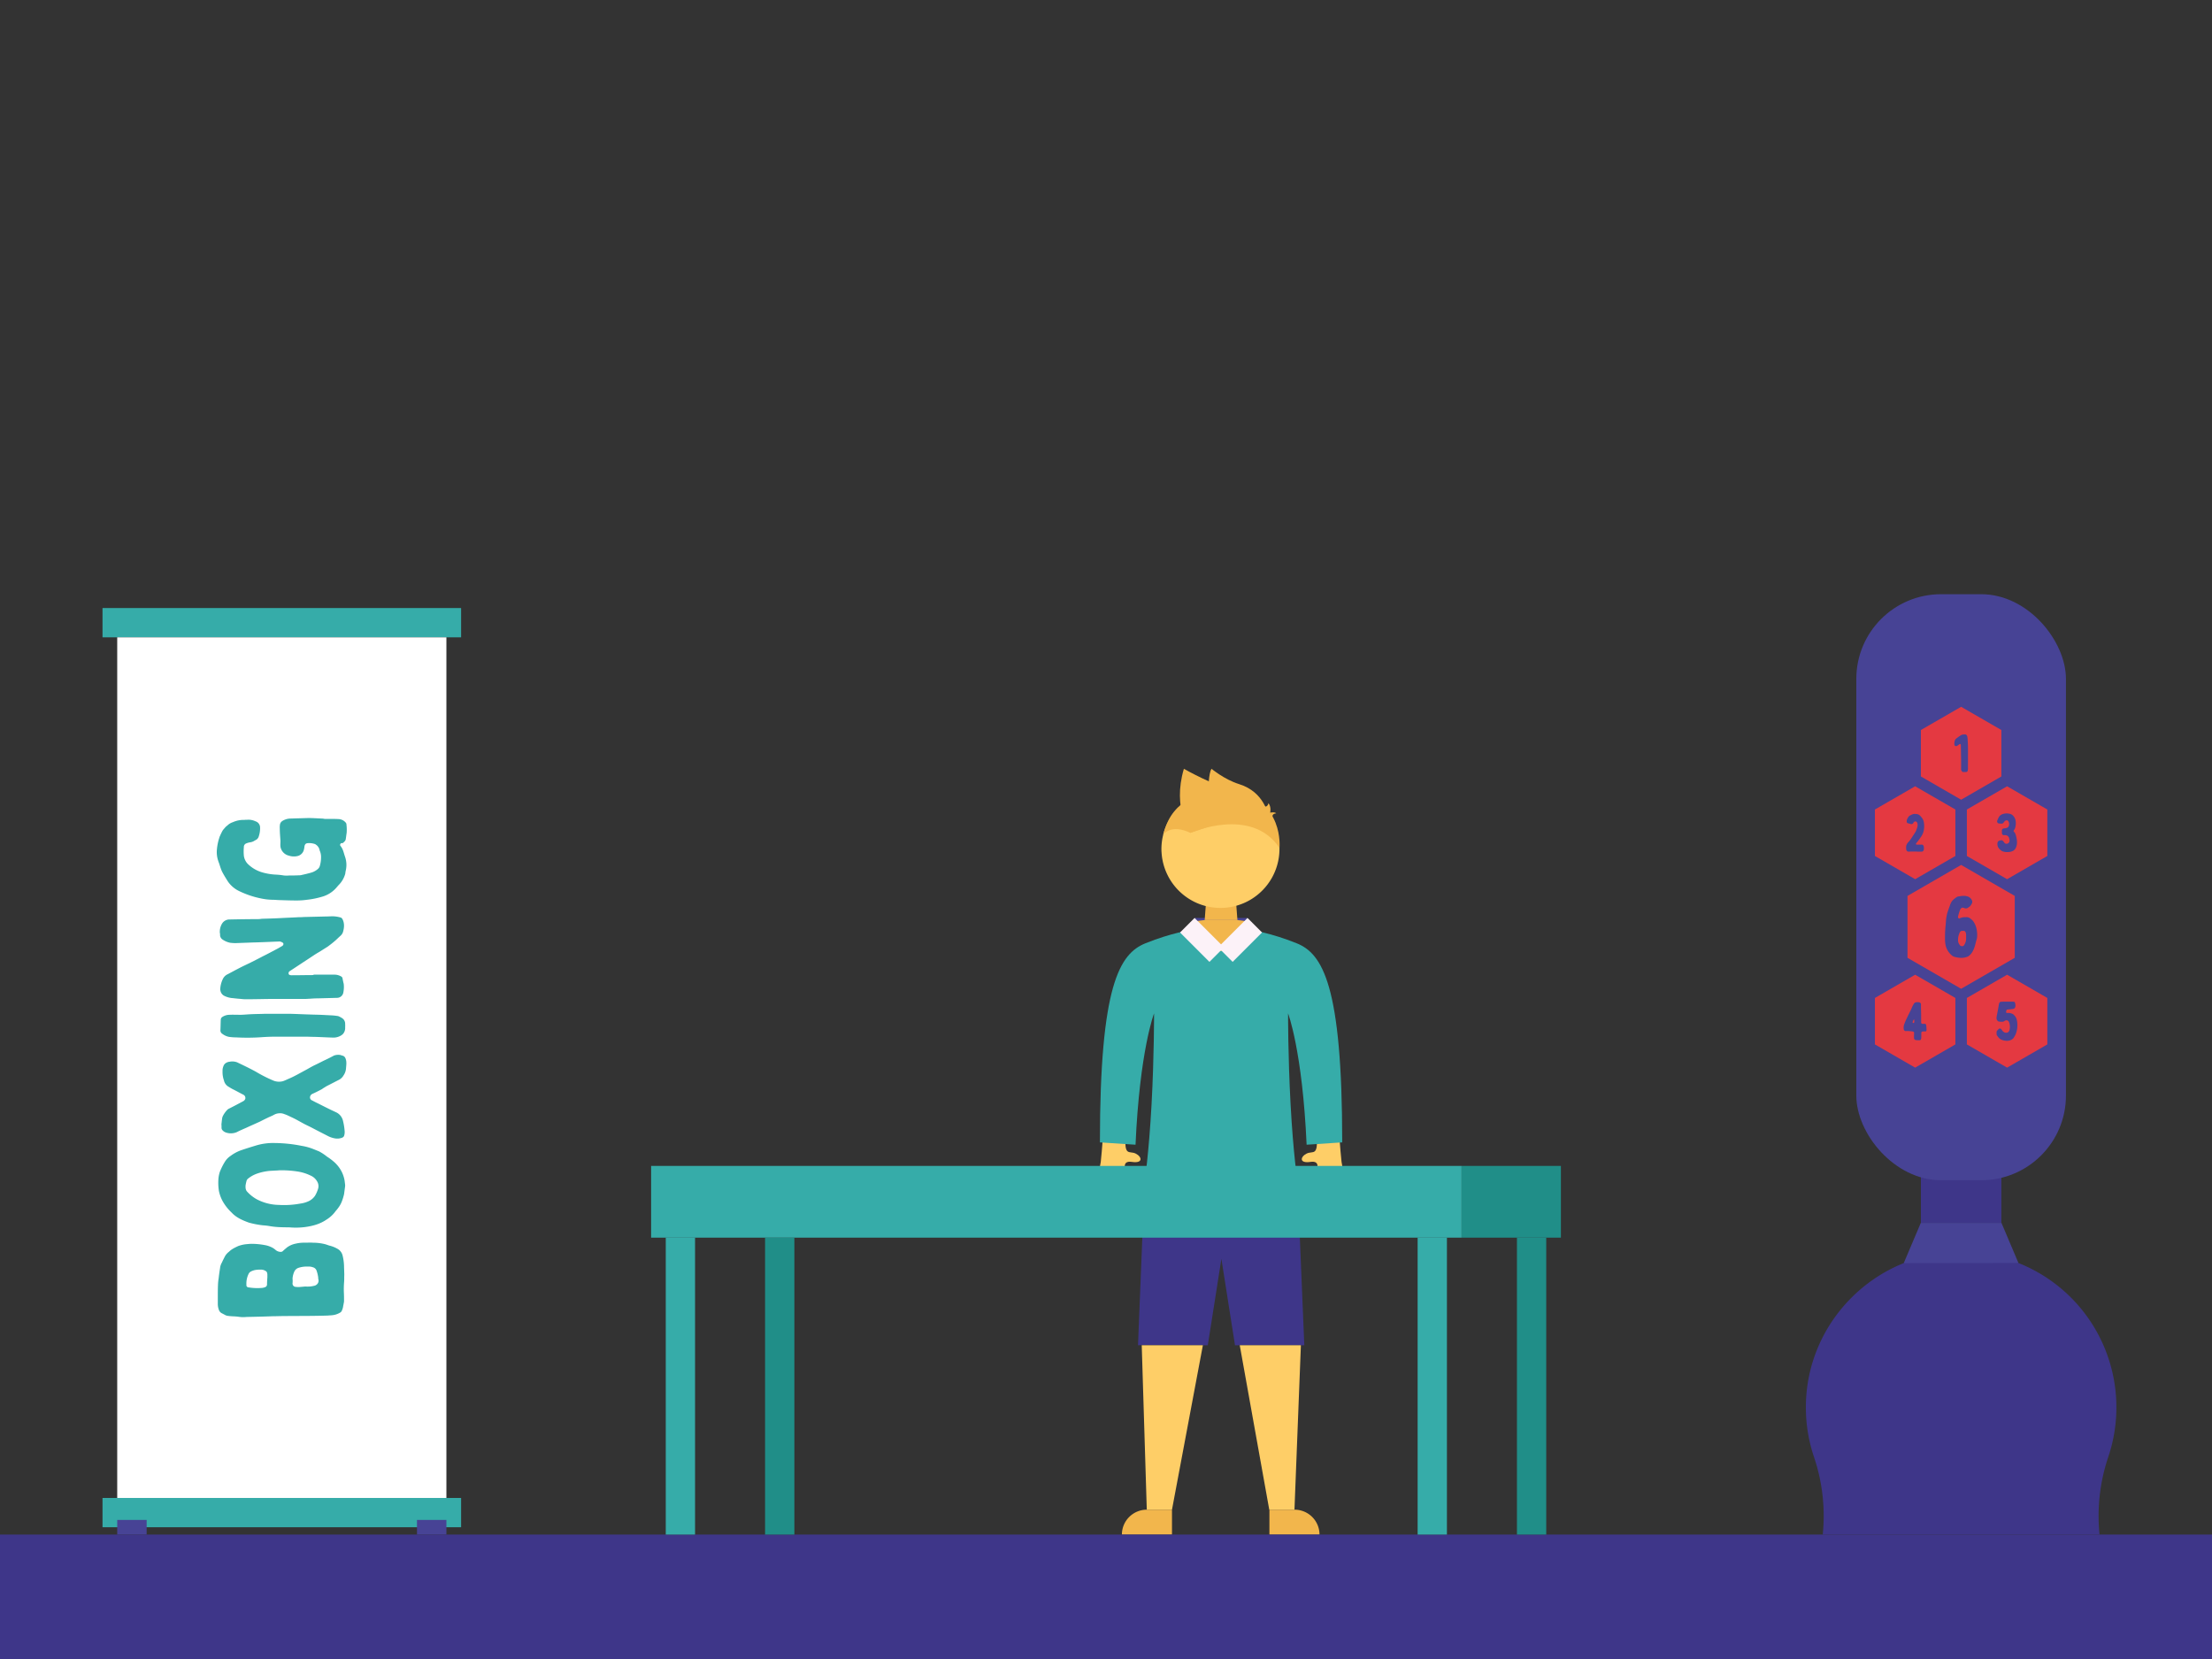 <svg xmlns="http://www.w3.org/2000/svg" viewBox="0 0 1600 1200"><rect x="0" y="0" width="1600" height="1200" fill="#333333" stroke="none"/><defs><style>.cls-1{fill:#36aca9;}.cls-2{fill:#fff;}.cls-3{fill:#474395;}.cls-4{fill:#fece67;}.cls-5{fill:#f2b64c;}.cls-6{fill:#fcf2f8;}.cls-7{fill:#3e3689;}.cls-8{fill:#e43941;}.cls-9{fill:#208e88;}</style></defs><g id="Boxing"><rect class="cls-1" x="74.15" y="1083.51" width="259.38" height="21.19"/><rect class="cls-1" x="74.15" y="439.81" width="259.38" height="21.19"/><rect class="cls-2" x="84.79" y="461" width="238.1" height="622.51"/><path class="cls-1" d="M191.4,900.58a18.45,18.45,0,0,1,5.81,2,14.63,14.63,0,0,1,2.28,1.66,5.68,5.68,0,0,0,3.79,1.27,2.15,2.15,0,0,0,1.51-.76c.89-.89,1.9-1.66,2.78-2.43a15.86,15.86,0,0,1,6.57-2.81,24.52,24.52,0,0,1,6.07-.63c2,0,4.16-.13,6.19,0a37.69,37.69,0,0,1,8.46,1,15.85,15.85,0,0,1,2,.64c.51.12,1,.38,1.64.51a21.62,21.62,0,0,1,5.44,2.17,7.6,7.6,0,0,1,3.91,5.11,35.66,35.66,0,0,1,1,7.4c0,1.53.13,3.19.13,4.72.12,1.28,0,2.56,0,3.83a35.38,35.38,0,0,1-.13,3.71,63.37,63.37,0,0,0-.12,6.89c.12,2.05.12,4.22.12,6.39a15.54,15.54,0,0,1-.38,2.17c0,.51-.25,1-.25,1.4a10.82,10.82,0,0,1-1.14,3.58,2.61,2.61,0,0,1-1,1,13.63,13.63,0,0,1-5.56,1.91c-1,.13-2.14.13-3.28.26-10.74.38-21.6.25-32.34.38-2.65,0-5.18.13-7.83.13-6.19.25-12.51.38-18.7.51a22.17,22.17,0,0,1-5.81-.13c-2.53-.38-5.05-.25-7.58-.64a5.72,5.72,0,0,1-2.15-.64c-.88-.51-1.64-.89-2.4-1.27a4.2,4.2,0,0,1-2-2.17,12.15,12.15,0,0,1-.88-4.73V938c0-2.81,0-5.62.12-8.43a37.3,37.3,0,0,1,.51-5.11c.25-2.42.63-4.85,1-7.28a9.74,9.74,0,0,1,1.26-3.83c.76-1.66,1.52-3.19,2.4-4.85a10.71,10.71,0,0,1,2.78-3.06c1.9-1.92,4.17-2.94,6.57-4.09a23.5,23.5,0,0,1,6.06-1.4c1.39-.13,2.78-.26,3.54-.26A53.5,53.5,0,0,1,191.4,900.58Zm2,21.19c-.12-1-.25-1.91-1.26-2.42a6.18,6.18,0,0,0-3.66-1,20.78,20.78,0,0,0-2.78.13,11.39,11.39,0,0,0-4.05,1.15,3.73,3.73,0,0,0-1.76,1.66,15.91,15.91,0,0,0-1.65,8,1.62,1.62,0,0,0,1.65,1.92,39,39,0,0,0,9.47.38,7.1,7.1,0,0,0,2.27-.51,2.07,2.07,0,0,0,1.52-2.17c0-1.66.13-3.32.25-5Zm33.73,8.3a3.68,3.68,0,0,0,1.77-.77,3.57,3.57,0,0,0,1.39-3.95,4.67,4.67,0,0,1-.12-1.28,23,23,0,0,0-1.14-4.85,3.85,3.85,0,0,0-2.65-2.56,9.15,9.15,0,0,0-3.67-.51,19.08,19.08,0,0,0-7.07,1,5.21,5.21,0,0,0-2.53,2.18,14.19,14.19,0,0,0-1.51,5.61,15.35,15.35,0,0,1,0,3.32,2.38,2.38,0,0,0,2.14,2.56,19.74,19.74,0,0,0,2.66.12c1.64-.12,3.15-.25,4.42-.38A19.74,19.74,0,0,0,227.15,930.07Z"/><path class="cls-1" d="M218.18,828.82a39.93,39.93,0,0,1,8.72,2.43l3.79,1.53a34.53,34.53,0,0,1,5.81,3.83,40.22,40.22,0,0,1,4.68,3.45,23.85,23.85,0,0,1,5.93,7.4,23.18,23.18,0,0,1,2.15,6.51l.38,3.07v.89c-.25,1.92-.51,3.83-.76,5.75a33.69,33.69,0,0,1-1.39,4.72,17.29,17.29,0,0,1-2,4.09,28.1,28.1,0,0,1-2.53,3.32,2.94,2.94,0,0,0-.5.63,22.71,22.71,0,0,1-6.32,5.75c-4.67,3.19-9.85,4.6-15.41,5.36a52.74,52.74,0,0,1-11,.26c-1.9-.13-3.92,0-5.81-.13a56.64,56.64,0,0,1-9.35-.89c-1.52-.26-3.16-.39-4.67-.51a67.28,67.28,0,0,1-9.86-1.92c-4.55-1.66-9.09-3.57-12.5-7.28a34.08,34.08,0,0,1-6.45-8.17,26.57,26.57,0,0,1-2.78-7.66,38.58,38.58,0,0,1-.37-7.66,22.28,22.28,0,0,1,1-5.75,44.23,44.23,0,0,1,3.66-7.4,13.62,13.62,0,0,1,4.17-4.34,28.57,28.57,0,0,1,8.34-4.34c3.41-1.15,6.69-2.17,10.1-3.2A43,43,0,0,1,199,826.78,103.13,103.13,0,0,1,218.18,828.82Zm-21.09,18a37.82,37.82,0,0,0-11.75,2.3,22.08,22.08,0,0,0-5.81,3.32,3.19,3.19,0,0,0-1.27,2,25.7,25.7,0,0,0-.63,2.94c-.12,1.79,0,3.45,1.27,4.72a27.69,27.69,0,0,0,6.82,5.37,35.52,35.52,0,0,0,16,4.08,64.17,64.17,0,0,0,15.67-1,20.58,20.58,0,0,0,6.06-1.79,11.65,11.65,0,0,0,4.42-3.83,23.52,23.52,0,0,0,2.15-4.85,6.58,6.58,0,0,0-.76-5.74,9.84,9.84,0,0,0-4.55-4,33,33,0,0,0-9.35-2.94,76.77,76.77,0,0,0-13.26-.89C200.5,846.69,198.86,846.69,197.09,846.82Z"/><path class="cls-1" d="M160.7,808.77a6.78,6.78,0,0,1,.76-2,18.46,18.46,0,0,1,3.29-4.34,7.71,7.71,0,0,1,1.13-.64c3.29-1.66,6.7-3.45,10-5.24a3.17,3.17,0,0,0,1.52-1.66,2.61,2.61,0,0,0-1.39-3.06c-2.27-1.15-4.55-2.43-6.82-3.58a29.92,29.92,0,0,1-3.54-2,6.93,6.93,0,0,1-3.66-4.72.48.48,0,0,0-.13-.39,18.09,18.09,0,0,1-.88-6.38,8.17,8.17,0,0,1,.63-3.58,4.39,4.39,0,0,1,2.53-2.68,5.33,5.33,0,0,1,1.89-.51,9.9,9.9,0,0,1,5.43.39c4.55,2.17,9.1,4.34,13.52,6.76a101.45,101.45,0,0,0,12.25,6.26,10.81,10.81,0,0,0,7.46.64c1.51-.51,3-1.28,4.54-1.92,4.17-1.79,8-4.08,11.88-6.13,2.15-1.15,4.17-2.42,6.32-3.44s4.42-2.17,6.69-3.32c2.53-1.15,5.05-2.43,7.45-3.71a9,9,0,0,1,4.81-.38c.37.13.75.26,1,.38,1.89.26,2.52,1.66,2.9,3.2.51,2,.13,4.08,0,6.12a10.33,10.33,0,0,1-1.77,5,8.2,8.2,0,0,1-3.79,3.45c-2.78,1.41-5.43,2.81-8.21,4.21-1,.52-2,1.28-3,1.79a2.28,2.28,0,0,1-.88.64c-2.15,1.15-4.43,2.3-6.7,3.32a2.9,2.9,0,0,0-1.64,2,2.32,2.32,0,0,0,1.39,2.68c1.51.77,2.9,1.54,4.29,2.18,3.29,1.66,6.57,3.31,9.73,4.85,1.14.51,2.15,1,3.28,1.53a9.06,9.06,0,0,1,5.18,6.51,44.72,44.72,0,0,1,1.14,7.28,8.84,8.84,0,0,1-.5,3.57,3.1,3.1,0,0,1-1.14,1,9.78,9.78,0,0,1-5.05.63,17.55,17.55,0,0,1-5.69-1.91c-3.92-2-8-4.09-11.87-6.13-1.52-.77-3.16-1.53-4.68-2.3-2.15-1.15-4.17-2.3-6.31-3.45-1.9-1-3.92-1.91-5.82-2.81a22.17,22.17,0,0,0-2.52-1,7.76,7.76,0,0,0-3.41-.63,8.91,8.91,0,0,0-4.42,1.27c-1.39.77-2.91,1.28-4.3,2-1.64.77-3.16,1.54-4.67,2.3l-.76.39c-3.29,1.53-6.57,2.93-9.86,4.47-2.27,1-4.67,2-6.94,3.19a11,11,0,0,1-8.09.25,5.48,5.48,0,0,1-2.27-1.53,2.59,2.59,0,0,1-.76-1.91v-2h-.13C160.33,812,160.45,810.43,160.7,808.77Z"/><path class="cls-1" d="M182.31,733.57c3.15-.13,6.19-.13,9.22-.26H210c4.8.13,9.6.38,14.53.51,2.65.13,5.43.13,8.21.26l7.46.38a35.24,35.24,0,0,1,3.53.38,4.19,4.19,0,0,1,2,.64,11.84,11.84,0,0,1,1.77,1,4.7,4.7,0,0,1,2.15,4.21,15.17,15.17,0,0,1,0,2.43,6.42,6.42,0,0,1-1.52,4.72,7.91,7.91,0,0,1-2.4,1.66,10.61,10.61,0,0,1-5.3,1c-4.42-.13-8.72-.39-13-.51-2.15,0-4.3-.13-6.32-.13H199.36q-5.12,0-10.23.38a147.53,147.53,0,0,1-18.32.13,36.11,36.11,0,0,1-5.18-.38,11.66,11.66,0,0,1-4.8-2.18,2.81,2.81,0,0,1-1.39-2.55c.13-2.55.13-5.11.25-7.66a2.51,2.51,0,0,1,1.39-2.17,9.55,9.55,0,0,1,4.8-1.4c2.53-.13,4.93,0,8.47,0C176.24,734,179.27,733.69,182.31,733.57Z"/><path class="cls-1" d="M242.31,705a9.35,9.35,0,0,1,4.42,1.28,1.74,1.74,0,0,1,1,1.28c.26,1.28.51,2.68.89,4.08a20,20,0,0,1-.25,6.13,4.63,4.63,0,0,1-4.55,4l-14.28.38c-1.89,0-3.66.13-5.55.26-.89,0-1.77.13-2.53.13h-21.6c-7.33,0-14.78.25-22.11.25-1.77,0-3.41-.25-5.18-.38s-3.41-.38-5.05-.51a15.78,15.78,0,0,1-4.93-1.41,5.2,5.2,0,0,1-3.16-4.08,1.88,1.88,0,0,1-.13-.9,19.07,19.07,0,0,1,1.9-7.4,7.21,7.21,0,0,1,3.54-3.45c2.9-1.53,5.68-3.06,8.46-4.47,2.4-1.27,4.93-2.42,7.33-3.57l5.3-2.68c1.52-.77,3-1.54,4.43-2.3,3.15-1.53,6.19-3.19,9.34-4.85,1.52-.77,3-1.66,4.55-2.56a1.79,1.79,0,0,0,.76-.89,1.23,1.23,0,0,0-.76-1.66,3.93,3.93,0,0,0-2.65-.64c-4.42.13-8.84.38-13.27.51-2.52.13-5.05.13-7.7.26l-10.36.38a34.63,34.63,0,0,1-3.66-.26,14.55,14.55,0,0,1-5.44-2.29,4,4,0,0,1-1.89-3.71,1.86,1.86,0,0,0-.13-.89,11.24,11.24,0,0,1,1.77-7.28,6.3,6.3,0,0,1,5.31-2.68c6.82-.13,13.64-.25,20.46-.25a20,20,0,0,0,2.78-.26c4.68-.13,9.35-.26,13.9-.51s8.71-.38,13-.64a34.44,34.44,0,0,0,3.66-.13l16.05-.38c1.64,0,3.15-.13,4.67-.13a22.09,22.09,0,0,1,5.81.9c.76.25,1,.76,1.39,1.4,1.39,2.94,1.14,6,.25,9.07a6.28,6.28,0,0,1-1.76,2.68c-1.14,1-2.15,2-3.29,3.06a72.29,72.29,0,0,1-6.06,4.85l-6.07,3.83c-2.78,1.54-5.43,3.45-8.21,5.24-4.29,2.81-8.71,5.74-13,8.55a1.86,1.86,0,0,0-1,1.66c.13.77.38,1.15,1.14,1.28a5,5,0,0,0,1.39.13c5.18,0,10.36-.13,15.53-.13V705Z"/><path class="cls-1" d="M202.39,599.63a15.07,15.07,0,0,1,.13-3.32A3.86,3.86,0,0,1,204,594a11.25,11.25,0,0,1,5.93-1.92l13.14-.38c3.29,0,6.57.26,9.85.38a9.44,9.44,0,0,1,1.9.26h3.79c2.15,0,4.29,0,6.44.13a7.08,7.08,0,0,1,4.8,2.3,2.31,2.31,0,0,1,.76,1.78,30.42,30.42,0,0,1,.13,5.88c-.26,1.53-.38,2.93-.64,4.47-.12,1.27-1.13,2-2,2.8-.12.26-.63.13-.88.13a1.31,1.31,0,0,0-1,2,.13.13,0,0,1,.13.13c1.64,2,2.14,4.34,2.9,6.77.13.38.25.77.38,1.15a18.06,18.06,0,0,1,.5,9.7,14.12,14.12,0,0,0-.37,2.3,18.28,18.28,0,0,1-4.43,7.92c-.75.76-1.38,1.53-2.14,2.42a21.38,21.38,0,0,1-10.61,6.51A60.93,60.93,0,0,1,222,650.83a51.26,51.26,0,0,1-7.7.51c-3.79,0-7.71-.13-11.5-.26-1.89,0-3.79-.25-5.68-.25a42.21,42.21,0,0,1-8-.9,65.27,65.27,0,0,1-15.54-5.11,21,21,0,0,1-7.83-6c-1.14-1.4-2-3.06-3-4.59-.51-.9-1-1.66-1.52-2.68-1.39-2.3-2-5-2.91-7.54a10.57,10.57,0,0,1-.5-1.4,19.7,19.7,0,0,1-.89-8.55,38,38,0,0,1,1.77-8.3,3.59,3.59,0,0,1,.38-1,43,43,0,0,1,2-4.08c.64-.9,1.39-1.66,2.15-2.56.51-.51,1.14-.89,1.64-1.4a9.92,9.92,0,0,1,3.54-2,19.06,19.06,0,0,1,8.34-1.66c.76-.13,1.64,0,2.4-.13a12.19,12.19,0,0,1,5.68,1.15,4.67,4.67,0,0,1,3.29,4.34,18.09,18.09,0,0,1-.89,6.38,4.3,4.3,0,0,1-2,2.69,14.51,14.51,0,0,0-1.39.76,7.19,7.19,0,0,1-2.78,1,12.69,12.69,0,0,0-3.15.9,2.67,2.67,0,0,0-1.52,2.55,34.45,34.45,0,0,0,0,6.26,10.46,10.46,0,0,0,2.65,5.74,24.54,24.54,0,0,0,10.49,6.26,42.27,42.27,0,0,0,9.72,1.66,47.88,47.88,0,0,1,6.07.64,21.27,21.27,0,0,0,3.91,0h.64c2,0,4.17,0,6.19-.13a6.81,6.81,0,0,0,2.27-.26c2.27-.51,4.42-1,6.7-1.66a12.42,12.42,0,0,0,4.92-2.68,4.27,4.27,0,0,0,1.39-2.17,23.17,23.17,0,0,0,.89-6.51,11.33,11.33,0,0,0-.76-4.09c-.13-.25-.13-.38-.25-.63a6.18,6.18,0,0,0-2.78-4.22,1.86,1.86,0,0,0-.63-.38,12.78,12.78,0,0,0-5.31-.64c-1.39.13-2,.89-2.27,2.3a14.44,14.44,0,0,1-.64,3.19,6.28,6.28,0,0,1-3.91,3.7,11.49,11.49,0,0,1-6.57-.12,8.37,8.37,0,0,1-4-2.17,8.24,8.24,0,0,1-2.15-3.83c-.38-1.79,0-3.58-.13-5.24C202.65,605,202.39,602.31,202.39,599.63Z"/><rect class="cls-3" x="84.79" y="1099.4" width="21.28" height="10.6"/><rect class="cls-3" x="301.61" y="1099.4" width="21.28" height="10.6"/><path class="cls-4" d="M961.69,726.64s7.46,104.57,8.69,113.82,7.75,25.28,3.61,26.31c-5.15,1.29-2.84-7.83-6.14-9.65s-.22,19-4.36,19c-6.37-.12-1.45-18.38-7.78-19.12-2.29-.27-5.82,11.62-9,10.12-4.1-1.94.34-8.42,3.16-14.08s6.23-13.86-2-12.61-7.42-3.67-2.78-6,8.71,2.69,7.15-14.41l-1.56-17.1-16.56-67.59s6.86-8.87,8.87-9.09S961.69,726.64,961.69,726.64Z"/><path class="cls-4" d="M804.9,726.64s-7.46,104.57-8.69,113.82-7.75,25.28-3.61,26.31c5.15,1.29,2.84-7.83,6.14-9.65s.22,19,4.36,19c6.37-.12,1.45-18.38,7.78-19.12,2.29-.27,5.82,11.62,9,10.12,4.1-1.94-.34-8.42-3.16-14.08s-6.23-13.86,2-12.61,7.42-3.67,2.78-6-8.72,2.69-7.15-14.41l1.56-17.1,16.55-67.59s-6.85-8.87-8.87-9.09S804.9,726.64,804.9,726.64Z"/><path class="cls-1" d="M938.53,855.06s-3.14-21.17-5-56c-1.93-35.43-1.83-66.06-1.83-66.06s10.36,27,13.41,95l25.75-1.68c0-113.82-14.24-136.51-33-144.05s-32.39-9.45-32.39-9.45l-22.23-5.5L861,672.82s-13.66,1.91-32.4,9.45-33,30.23-33,144.05L821.36,828c3-68,13.4-95,13.4-95s.1,30.63-1.82,66.06c-1.9,34.82-5,56-5,56Z"/><path class="cls-3" d="M864.09,664c1.91-.08,38.26,0,38.26,0L883.22,683.1Z"/><path class="cls-4" d="M865.22,666.38l-4.23.94h0a22.3,22.3,0,0,0,44.46,0l-4.23-.93Z"/><polygon class="cls-5" points="895.06 665.52 871.38 665.52 873.16 641.85 893.28 641.85 895.06 665.52"/><path class="cls-5" d="M883.22,683.57a18,18,0,0,0,18-17.18c-2.75-.56-6.16-.87-6.16-.87H871.38s-3.41.3-6.16.86A18,18,0,0,0,883.22,683.57Z"/><rect class="cls-6" x="854.42" y="672.42" width="30.07" height="14.88" transform="translate(735.39 -415.67) rotate(45)"/><rect class="cls-6" x="881.94" y="672.42" width="30.07" height="14.88" transform="translate(2011.97 526.34) rotate(135)"/><path class="cls-4" d="M925.46,613.35a42.69,42.69,0,0,0-85.37.54c0,.87,0,1.73.09,2.59h0a42.68,42.68,0,0,0,85.29-2.59C925.47,613.71,925.46,613.53,925.46,613.35Z"/><path class="cls-5" d="M861,602.42s-13.2-17.42-4.67-46.32c0,0,22.73,12.92,39.93,17C930.25,581.17,861,602.42,861,602.42Z"/><path class="cls-5" d="M861,602.42s44.31-19.59,64.47,10.93c0,0,3.65-34.8-33.51-41.15,0,0-24.28.67-31.74,5.46-7.7,5-15,11.05-18.87,26C841.34,603.63,847,595.72,861,602.42Z"/><path class="cls-5" d="M874.07,572.1s0-13,2.29-16c0,0,9.32,7.79,19.89,11.06,18.52,5.74,21,22.54,21,22.54s-32.06-8.46-31.92-8.69S874.07,572.1,874.07,572.1Z"/><path class="cls-5" d="M918.75,587.82s1-4.07-1.25-6.89c0,0-.37,2.51-2.36,2.51s-4.58,1.84-4.58,1.84l6.71,4.42Z"/><path class="cls-5" d="M918.75,587.82s3.24-.79,4.38.5c0,0-2.72.07-2.73,2.13s-2.37,2.89-2.37,2.33S918.75,587.82,918.75,587.82Z"/><path class="cls-5" d="M829.5,1092h18.23a0,0,0,0,1,0,0v18a0,0,0,0,1,0,0H811.5a0,0,0,0,1,0,0v0A18,18,0,0,1,829.5,1092Z"/><path class="cls-5" d="M918.2,1092h36.24a0,0,0,0,1,0,0v18a0,0,0,0,1,0,0H936.21a18,18,0,0,1-18-18v0A0,0,0,0,1,918.2,1092Z" transform="translate(1872.64 2202) rotate(-180)"/><path class="cls-7" d="M827.91,855.06s-4.79,118.41-4.76,118,50.48,0,50.48,0l9.84-62.51,9.83,62.51h50.14l-4.91-118Z"/><polygon class="cls-4" points="825.85 973.07 829.5 1092 847.73 1092 870.07 973.07 825.85 973.07"/><polygon class="cls-4" points="940.97 973.07 936.32 1092 918.09 1092 896.75 973.07 940.97 973.07"/><rect class="cls-7" y="1110" width="1600" height="90"/><path class="cls-7" d="M1530.84,1017.94a112.31,112.31,0,0,0-111.25-112.3c-62-.58-113.16,49.91-113.36,111.92a112.25,112.25,0,0,0,5.88,36.34,132.63,132.63,0,0,1,6.32,56.09h200.22a133.74,133.74,0,0,1,6.38-56.32A112,112,0,0,0,1530.84,1017.94Z"/><polygon class="cls-3" points="1459.99 913.53 1377.03 913.65 1389.37 884.54 1447.71 884.54 1459.99 913.53"/><rect class="cls-7" x="1389.43" y="844.93" width="58.2" height="39.62"/><rect class="cls-3" x="1342.72" y="429.81" width="151.64" height="423.88" rx="61.26"/><polygon class="cls-8" points="1447.64 561.64 1447.64 528.04 1418.54 511.24 1389.43 528.04 1389.43 561.64 1418.54 578.45 1447.64 561.64"/><polygon class="cls-8" points="1457.32 692.82 1457.32 648.03 1418.54 625.63 1379.75 648.03 1379.75 692.82 1418.54 715.21 1457.32 692.82"/><polygon class="cls-8" points="1414.38 619.15 1414.38 585.54 1385.28 568.74 1356.18 585.54 1356.18 619.15 1385.28 635.95 1414.38 619.15"/><polygon class="cls-8" points="1480.89 619.15 1480.89 585.54 1451.79 568.74 1422.69 585.54 1422.69 619.15 1451.79 635.95 1480.89 619.15"/><polygon class="cls-8" points="1414.38 755.45 1414.38 721.85 1385.28 705.04 1356.18 721.85 1356.18 755.45 1385.28 772.25 1414.38 755.45"/><polygon class="cls-8" points="1480.89 755.45 1480.89 721.85 1451.79 705.04 1422.69 721.85 1422.69 755.45 1451.79 772.25 1480.89 755.45"/><path class="cls-3" d="M1423.48,551.32c0,1.54,0,3,0,4.55a7.18,7.18,0,0,1-.19,1.62,1.2,1.2,0,0,1-.74.85,1.17,1.17,0,0,1-.35.08H1420a.61.61,0,0,1-.54-.2l-.08-.07a2.22,2.22,0,0,1-.86-2c0-1.78,0-3.59,0-5.37,0-1.5,0-3-.08-4.59,0-2.35-.08-4.74-.12-7.1a1.8,1.8,0,0,0-.11-.62c-.12-.34-.39-.42-.74-.23s-.67.47-1,.7-.62.38-.94.61a1.38,1.38,0,0,1-1,.08,1.06,1.06,0,0,1-.86-1,6.72,6.72,0,0,1,0-1.55,7.4,7.4,0,0,1,.35-1.5,4.92,4.92,0,0,1,.55-1l.19-.2c.59-.42,1.21-.88,1.8-1.35.16-.11.31-.19.47-.31l1.13-.77a4.32,4.32,0,0,1,2.18-.69c.43,0,.9,0,1.37,0a.89.89,0,0,1,.43.15,2,2,0,0,1,.86,1.43,13,13,0,0,1,.27,2.39c0,.62.08,1.28.12,1.93,0,1.16.11,2.32.11,3.51v10.62Z"/><path class="cls-3" d="M1407.25,670c.19-1.75.26-3.56.46-5.37.06-.59.19-1.23.32-1.88s.27-1.49.46-2.2c.59-1.88,1.24-3.69,1.9-5.5a15,15,0,0,1,1-2.4,7.14,7.14,0,0,1,1.63-2,23.12,23.12,0,0,1,2.49-1.87l.39-.2a21.38,21.38,0,0,1,2.22-.38,12.93,12.93,0,0,1,2.23-.2,9.67,9.67,0,0,1,3.33.58,5.25,5.25,0,0,1,2.69,2.72,2.63,2.63,0,0,1-.27,2.59,1.92,1.92,0,0,0-.26.45,4.92,4.92,0,0,1-1.44,1.62c-.32.2-.59.46-.91.65a2.58,2.58,0,0,1-2.55.26,7.68,7.68,0,0,0-1.18-.32,1,1,0,0,0-.85.19,3.21,3.21,0,0,0-1.25,1.68,35.07,35.07,0,0,0-1.37,4.6,1.15,1.15,0,0,0,.39,1.16c.27.2.46.26.72.13a9,9,0,0,1,4.06-.9h.78a4,4,0,0,1,3,1l1.37,1.17a8.4,8.4,0,0,1,1,1.23A15.52,15.52,0,0,1,1430,674a15.83,15.83,0,0,1,.07,3.89,7.59,7.59,0,0,1-.46,2.07c-.39,1.29-.65,2.59-1,3.82a18.89,18.89,0,0,1-1.83,4.59,10.13,10.13,0,0,1-3.08,3.37,3.05,3.05,0,0,1-.72.32,12.05,12.05,0,0,1-4.77.78,18.48,18.48,0,0,1-4.19-.65,5.15,5.15,0,0,1-2.48-1.36,13.34,13.34,0,0,1-4.32-7.51,25,25,0,0,1-.33-3.75c-.06-1.17,0-2.33,0-3.37C1406.92,674.08,1407.05,672.07,1407.25,670Zm14.85,6a4.3,4.3,0,0,0-.39-1.81,1.46,1.46,0,0,0-1.44-.85h-1a1.73,1.73,0,0,0-1.64,1,6.11,6.11,0,0,0-.58,1.36,10.46,10.46,0,0,0-.72,4,5.21,5.21,0,0,0,1.17,3.76c.07.06.07.06.07.13a1.59,1.59,0,0,0,1,.71c1,.19,1.57.13,2-.52a8,8,0,0,0,1.24-2.59,7.62,7.62,0,0,0,.33-2.39V676Z"/><path class="cls-3" d="M1387,616c-2.15-.12-4.33-.08-6.52,0a1.25,1.25,0,0,1-1.09-.47c-.19-.23-.43-.38-.47-.69a5,5,0,0,1-.15-1.08,8.07,8.07,0,0,1,0-1.39,3.87,3.87,0,0,1,.39-1.47,4.85,4.85,0,0,1,1.05-1.58c.43-.46.82-.93,1.21-1.39a34.9,34.9,0,0,0,2-2.93c.54-.85,1.13-1.74,1.68-2.59a9.53,9.53,0,0,0,1.09-2.16c.15-.54.39-1,.54-1.54a6.27,6.27,0,0,0,.32-2.43,3.25,3.25,0,0,0-.43-1.43,1.36,1.36,0,0,0-1.64-.62,1.76,1.76,0,0,0-.78.62,4.52,4.52,0,0,0-.31.54,1.59,1.59,0,0,1-1.29.7.45.45,0,0,1-.31,0l-2.46-.7a.74.74,0,0,1-.47-.42,1.42,1.42,0,0,0-.12-.27,3.34,3.34,0,0,1,.16-1.93,11.48,11.48,0,0,1,1-1.85,4.84,4.84,0,0,1,.86-.89,1.47,1.47,0,0,1,.47-.23,10.38,10.38,0,0,1,2.3-1,2.26,2.26,0,0,1,.43-.07,8.63,8.63,0,0,1,1.68.11,1.17,1.17,0,0,0,.39,0,3.64,3.64,0,0,1,2,.89,10.21,10.21,0,0,1,1.48,1.66,6.83,6.83,0,0,1,1.6,3.7,15.17,15.17,0,0,1,0,4.94,11.31,11.31,0,0,1-1.83,4.86c-.75,1.16-1.56,2.28-2.38,3.4-.24.35-.55.62-.82,1s-.39.5-.59.73a.65.65,0,0,0,0,.73c.12.19.31.19.51.19,1.25,0,2.46,0,3.67,0a1,1,0,0,1,.7.27,1.65,1.65,0,0,1,.62,1.12,6,6,0,0,1,0,2.39,1.65,1.65,0,0,1-1.4,1.32h-1.83v0C1387.82,616,1387.39,616.07,1387,616Z"/><path class="cls-3" d="M1458.36,612.67a5.05,5.05,0,0,1-2.35,2.81,7,7,0,0,1-2.14.7c-.47.08-1,.11-1.48.15a9.84,9.84,0,0,1-3.2-.34,4,4,0,0,1-1.56-.7c-.28-.19-.55-.42-.82-.62a2.5,2.5,0,0,0-.32-.34,5.34,5.34,0,0,1-1.2-1.55,4.15,4.15,0,0,1-.47-1.66,5.1,5.1,0,0,1,0-1.35,2,2,0,0,1,1.05-1.58l.27-.12.94-.23a2.34,2.34,0,0,1,1.25.08,1.08,1.08,0,0,1,.31.19,4.9,4.9,0,0,1,.74.85,2.93,2.93,0,0,0,1.25,1.24l.31.11a2.29,2.29,0,0,0,2.58-1.73,4.66,4.66,0,0,0-.08-1.62c0-.2-.12-.43-.16-.66a3,3,0,0,0-1.21-1.74,3.18,3.18,0,0,0-1.56-.46,11.41,11.41,0,0,0-1.17,0,1.34,1.34,0,0,1-1.17-.89,5.88,5.88,0,0,1-.15-.92c0-.54,0-1.12,0-1.66a1.41,1.41,0,0,1,1.14-1.35c.58-.16,1.21-.12,1.79-.27a5.38,5.38,0,0,0,1.33-.51.79.79,0,0,0,.27-.23,4.25,4.25,0,0,0,.7-1.73,3.46,3.46,0,0,0-.08-1.28,5.57,5.57,0,0,0-.27-.85,1.49,1.49,0,0,0-2.11-.88,2.05,2.05,0,0,0-1,.77,9.43,9.43,0,0,1-.82,1,1.59,1.59,0,0,1-1.17.47,12.91,12.91,0,0,1-2.14-.2,1,1,0,0,1-.82-.58,1.63,1.63,0,0,1-.08-1.65,14,14,0,0,1,1.17-2.47,4.91,4.91,0,0,1,2.14-1.82,8.94,8.94,0,0,1,5.58-.42,3.9,3.9,0,0,1,1.56.65,6.28,6.28,0,0,1,.67.43,11,11,0,0,1,.74.92,6.69,6.69,0,0,1,1.4,3.59,11.34,11.34,0,0,1-.43,4.63,4.16,4.16,0,0,1-.85,1.59,1.35,1.35,0,0,0-.24.77.48.48,0,0,0,.2.42,2.93,2.93,0,0,1,1,1.35c.2.5.39,1,.55,1.55.19,1,.43,1.93.58,2.89.08.58.08,1.2.12,1.77A9.67,9.67,0,0,1,1458.36,612.67Z"/><path class="cls-3" d="M1393.54,744.93a5.46,5.46,0,0,1-.2.77.45.45,0,0,1-.46.31c-.59,0-1.17,0-1.72.08-.31,0-.59.08-.9.11a.6.6,0,0,0-.31.24,2,2,0,0,0-.23,1v2.82a4.47,4.47,0,0,1-.24,1.46,1,1,0,0,1-.93.7,12.59,12.59,0,0,1-2.74-.12,1.51,1.51,0,0,1-1.36-1.7c0-1.12,0-2.23.08-3.35a1.24,1.24,0,0,0-.16-.66,1.1,1.1,0,0,0-.62-.46l-.86-.12a25.59,25.59,0,0,0-3.83-.23,1,1,0,0,0-.35,0,1.41,1.41,0,0,1-1.64-1.16,8,8,0,0,1-.07-2.35,9.83,9.83,0,0,1,.66-2.12c0-.08.12-.16.12-.24A24.56,24.56,0,0,1,1379,737l1.87-3.86c.12-.27.27-.54.43-.85.43-.85.86-1.7,1.25-2.58.19-.43.35-.89.54-1.31s.24-.51.35-.78c.24-.42.47-.85.74-1.27a3.25,3.25,0,0,1,.59-.81,2.36,2.36,0,0,1,1.64-.62,7.26,7.26,0,0,1,1.32,0,2.15,2.15,0,0,1,1.53.73,1.17,1.17,0,0,1,.23.58c0,.74,0,1.47,0,2.2,0,2.12.12,4.21.12,6.33,0,1.54,0,3.09,0,4.59a1.73,1.73,0,0,0,.11.66.75.75,0,0,0,.74.54c.67,0,1.29,0,1.92,0a.57.57,0,0,1,.62.38,3.93,3.93,0,0,1,.31.89c.08.58.08,1.16.16,1.74,0,.08,0,.19,0,.31v.69C1393.58,744.74,1393.58,744.82,1393.54,744.93Zm-8.9-7.33c0-.16-.11-.19-.27-.12l-.12.12a3.71,3.71,0,0,0-.78,1.93.32.32,0,0,0,.12.31c.23.07.43.19.62.07a.65.65,0,0,0,.43-.58V737.6Z"/><path class="cls-3" d="M1456,724.54a4.9,4.9,0,0,1,.76.08.77.77,0,0,1,.69.56,6.86,6.86,0,0,1,.37,1.8,4.15,4.15,0,0,1-.13,1.44,2.06,2.06,0,0,1-1.09,1.24,2.59,2.59,0,0,1-.81.16c-.52.08-1.09.12-1.62.2l-2.26.24a.7.7,0,0,0-.61.52,6.38,6.38,0,0,0-.24,1.2.5.5,0,0,0,.44.64,1.63,1.63,0,0,0,.61.08,6.18,6.18,0,0,1,2.27.2,7.12,7.12,0,0,1,1.29.48,3.53,3.53,0,0,1,1.46,1.2,12,12,0,0,1,.81,1,7.63,7.63,0,0,1,1,2.81,17.22,17.22,0,0,1,.2,5,16.64,16.64,0,0,1-1,4.28,6.32,6.32,0,0,1-.57,1.24,19.79,19.79,0,0,1-1.13,1.92,5.12,5.12,0,0,1-1.82,1.37,6.54,6.54,0,0,1-3.68.6,9.19,9.19,0,0,1-4.09-1.21,6,6,0,0,1-1.45-1.4c-.21-.28-.45-.56-.65-.84a2.44,2.44,0,0,1-.57-1.32c0-.52,0-1.08,0-1.64a1.59,1.59,0,0,1,.49-1c.36-.36.73-.76,1.09-1.16a1.29,1.29,0,0,1,1.46-.08,3.23,3.23,0,0,1,.77.84,4.78,4.78,0,0,0,1.9,1.8,2.63,2.63,0,0,0,.6.16,2.86,2.86,0,0,0,1.83-.2,2.78,2.78,0,0,0,1-1.16,2.41,2.41,0,0,0,.32-1.16,9,9,0,0,0-.28-4.6,4.23,4.23,0,0,0-.25-.64,1.94,1.94,0,0,0-2.38-1.08,2.43,2.43,0,0,0-.85.4,2.49,2.49,0,0,1-1.3.52,12,12,0,0,1-2.67-.12,1.56,1.56,0,0,1-1-.52,7.62,7.62,0,0,1-.48-.73,1.64,1.64,0,0,1-.29-1.08,6.05,6.05,0,0,1,.08-1.2c.17-1,.37-2,.57-3,.2-1.16.45-2.32.65-3.48.12-.76.24-1.56.4-2.32a3.2,3.2,0,0,1,.61-1.52.7.7,0,0,1,.52-.36,11.8,11.8,0,0,1,1.7-.16h3.48C1453.55,724.5,1454.8,724.5,1456,724.54Z"/><rect class="cls-1" x="1025.41" y="895.22" width="21.19" height="214.78"/><rect class="cls-1" x="481.56" y="895.22" width="21.19" height="214.78"/><rect class="cls-1" x="470.97" y="843.34" width="586.24" height="51.88"/><rect class="cls-9" x="1097.24" y="895.22" width="21.19" height="214.78" transform="translate(2215.68 2005.22) rotate(-180)"/><rect class="cls-9" x="553.39" y="895.22" width="21.19" height="214.78" transform="translate(1127.98 2005.22) rotate(-180)"/><rect class="cls-9" x="1057.2" y="843.34" width="71.83" height="51.88" transform="translate(2186.24 1738.56) rotate(-180)"/></g></svg>
